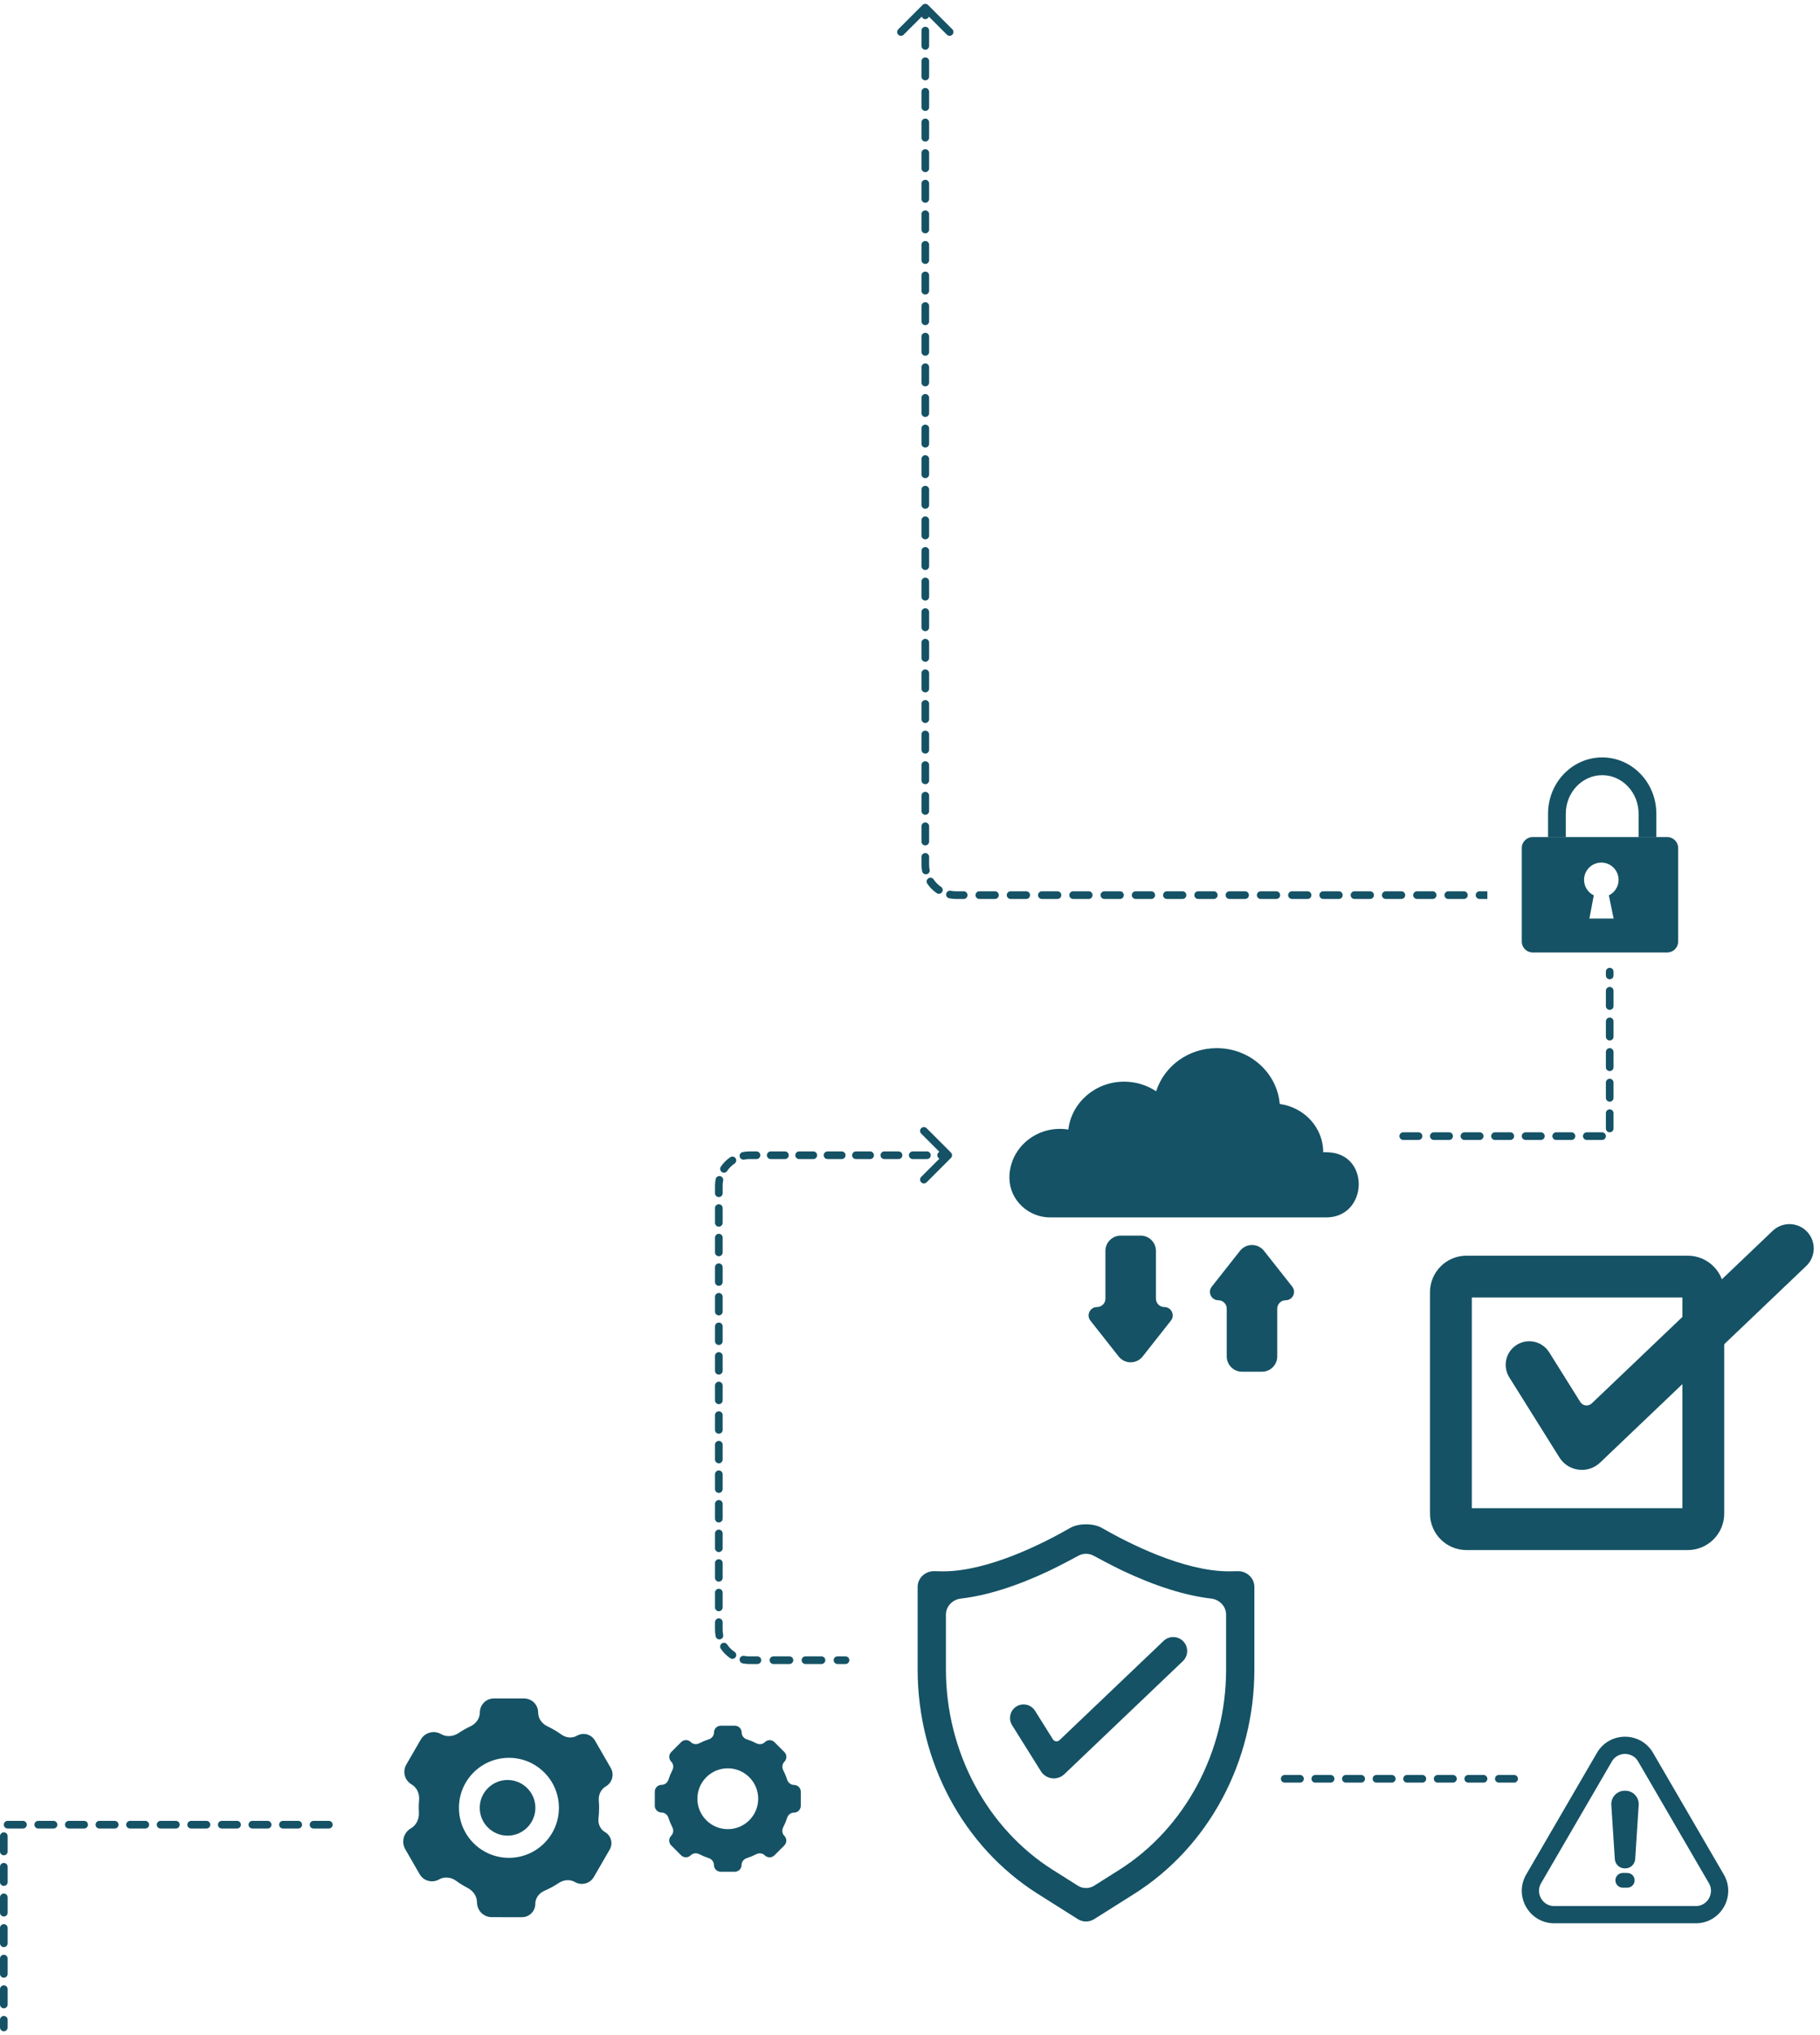 <svg width="238" height="266" viewBox="0 0 238 266" fill="none" xmlns="http://www.w3.org/2000/svg">
<path d="M132 153.921C132 150.403 134.964 147.551 138.621 147.551C138.991 147.551 139.352 147.581 139.706 147.637C140.123 144.116 143.229 141.38 147.002 141.38C148.558 141.38 150 141.847 151.188 142.641C152.221 139.376 155.375 137 159.107 137C163.444 137 167 140.211 167.352 144.297C170.565 144.735 173.036 147.39 173.036 150.602C173.036 150.604 173.036 150.606 173.036 150.608C173.105 150.605 173.173 150.602 173.243 150.602C173.425 150.602 173.602 150.607 173.775 150.617C179.214 150.919 178.863 159.126 173.415 159.126H137.335C134.464 159.126 132.03 156.857 132 153.986C132 153.964 132 153.942 132 153.921Z" fill="#155265"/>
<path d="M152.256 170.84C151.65 170.84 151.159 170.349 151.159 169.743V163.502C151.159 162.397 150.264 161.502 149.159 161.502H146.555C145.451 161.502 144.555 162.397 144.555 163.502V169.742C144.555 170.348 144.063 170.84 143.457 170.84C142.539 170.84 142.026 171.899 142.594 172.619L146.284 177.3C147.085 178.316 148.625 178.316 149.425 177.3L153.118 172.617C153.686 171.897 153.173 170.84 152.256 170.84Z" fill="#155265"/>
<path d="M159.323 169.954C159.929 169.954 160.42 170.445 160.42 171.051V177.293C160.42 178.397 161.315 179.293 162.42 179.293H165.024C166.128 179.293 167.024 178.397 167.024 177.293V171.052C167.024 170.445 167.515 169.954 168.122 169.954C169.04 169.954 169.553 168.895 168.985 168.175L165.295 163.494C164.494 162.478 162.954 162.478 162.153 163.494L158.461 168.177C157.894 168.897 158.406 169.954 159.323 169.954Z" fill="#155265"/>
<path d="M220.707 164.128H191.769C189.135 164.128 187 166.263 187 168.897V197.835C187 200.469 189.135 202.604 191.769 202.604H220.707C223.341 202.604 225.476 200.469 225.476 197.835V168.897C225.476 166.263 223.341 164.128 220.707 164.128ZM220.009 197.137H192.467V169.595H220.01L220.009 197.137Z" fill="#155265"/>
<path d="M231.812 160.878L208.151 183.436C207.704 183.862 206.979 183.771 206.651 183.248L202.589 176.758C201.61 175.194 199.485 174.836 198.047 175.993C196.832 176.971 196.54 178.704 197.367 180.027L202.734 188.601L203.921 190.497C205.085 192.357 207.663 192.681 209.251 191.167L210.726 189.76L236.196 165.477C237.356 164.371 237.511 162.573 236.556 161.285C235.419 159.751 233.194 159.56 231.812 160.878Z" fill="#155265"/>
<path d="M152.159 214.479L138.551 227.453C138.294 227.698 137.877 227.645 137.688 227.345L135.352 223.612C134.789 222.713 133.567 222.507 132.74 223.172C132.041 223.735 131.873 224.731 132.349 225.492L135.435 230.423L136.118 231.514C136.788 232.583 138.27 232.77 139.184 231.899L140.032 231.09L154.681 217.124C155.348 216.488 155.437 215.454 154.888 214.713C154.234 213.831 152.954 213.721 152.159 214.479Z" fill="#155265"/>
<path d="M139.955 199.707C141.044 199.08 142.991 199.08 144.081 199.707C147.558 201.708 154.784 205.384 160.688 205.384C161.074 205.384 161.457 205.377 161.838 205.365C163.017 205.325 164.034 206.244 164.034 207.424V218.22C164.034 230.252 158.065 241.394 148.327 247.538L143.085 250.845C142.433 251.257 141.602 251.257 140.95 250.845L135.708 247.538C125.97 241.394 120 230.252 120 218.22V207.425C120 206.244 121.018 205.326 122.197 205.365C122.578 205.377 122.961 205.384 123.347 205.384C129.25 205.384 136.477 201.708 139.955 199.707ZM143.021 203.348C142.396 203.005 141.637 203.005 141.012 203.348C139.143 204.374 137.315 205.261 137.268 205.284C132.948 207.326 129.054 208.552 125.654 208.944C124.572 209.069 123.698 209.951 123.698 211.041V218.22C123.698 228.934 129.056 238.969 137.681 244.41L140.95 246.473C141.602 246.884 142.433 246.884 143.085 246.473L146.354 244.41C154.978 238.969 160.336 228.934 160.336 218.22V211.041C160.336 209.951 159.462 209.069 158.38 208.944C154.981 208.552 151.087 207.326 146.767 205.284C146.725 205.265 144.894 204.376 143.021 203.348Z" fill="#155265"/>
<path d="M78.345 236.303C78.345 235.985 78.331 235.67 78.305 235.359C78.242 234.612 78.57 233.87 79.22 233.496C80.065 233.008 80.355 231.928 79.868 231.083L77.802 227.501C77.328 226.677 76.275 226.394 75.451 226.869C74.809 227.239 74.009 227.146 73.407 226.714C72.835 226.304 72.226 225.944 71.585 225.641C70.876 225.306 70.371 224.621 70.372 223.837C70.373 222.825 69.552 222.004 68.54 222.003L64.582 222.001C63.57 222 62.749 222.821 62.749 223.833C62.748 224.616 62.243 225.3 61.534 225.634C60.991 225.89 60.471 226.185 59.977 226.517C59.291 226.979 58.399 227.076 57.683 226.662C56.752 226.123 55.56 226.442 55.022 227.373L53.129 230.648C52.606 231.553 52.915 232.71 53.82 233.234C54.525 233.641 54.875 234.454 54.805 235.265C54.776 235.602 54.761 235.943 54.76 236.288C54.76 236.493 54.766 236.696 54.778 236.897C54.827 237.733 54.459 238.559 53.733 238.977C52.775 239.529 52.446 240.753 52.998 241.711L54.879 244.974C55.391 245.862 56.525 246.166 57.413 245.655C58.114 245.25 58.988 245.36 59.643 245.835C60.122 246.183 60.627 246.494 61.156 246.768C61.871 247.137 62.377 247.845 62.376 248.65C62.375 249.719 63.242 250.587 64.311 250.588L68.263 250.59C69.221 250.59 69.998 249.814 69.999 248.856C69.999 248.093 70.504 247.433 71.204 247.131C71.86 246.85 72.485 246.51 73.073 246.119C73.706 245.698 74.523 245.616 75.181 245.996C76.048 246.498 77.157 246.201 77.658 245.334L79.73 241.751C80.192 240.952 79.918 239.93 79.119 239.468C78.487 239.103 78.178 238.371 78.264 237.647C78.317 237.206 78.344 236.758 78.345 236.303ZM66.548 242.832C62.938 242.83 60.014 239.902 60.016 236.291C60.018 232.681 62.946 229.757 66.556 229.759C70.166 229.761 73.091 232.689 73.089 236.299C73.086 239.91 70.158 242.834 66.548 242.832Z" fill="#155265"/>
<path d="M70.012 236.298C70.013 234.289 68.385 232.659 66.376 232.658C64.367 232.657 62.737 234.284 62.736 236.293C62.735 238.302 64.363 239.932 66.372 239.933C68.381 239.934 70.011 238.307 70.012 236.298Z" fill="#155265"/>
<path d="M103.829 236.92C104.319 236.921 104.717 236.524 104.717 236.033L104.719 234.193C104.719 233.703 104.322 233.306 103.832 233.305C103.418 233.305 103.064 233.016 102.937 232.622C102.8 232.193 102.628 231.781 102.425 231.386C102.235 231.017 102.281 230.562 102.575 230.269C102.922 229.922 102.923 229.359 102.576 229.012L101.277 227.712C100.93 227.364 100.368 227.364 100.02 227.711C99.727 228.004 99.271 228.05 98.903 227.86C98.509 227.656 98.096 227.484 97.668 227.346C97.273 227.219 96.985 226.864 96.985 226.45C96.986 225.96 96.589 225.563 96.099 225.562L94.258 225.561C93.768 225.561 93.37 225.958 93.37 226.448C93.37 226.862 93.081 227.216 92.686 227.343C92.258 227.48 91.845 227.652 91.451 227.855C91.082 228.045 90.627 227.998 90.334 227.704C89.987 227.357 89.424 227.357 89.077 227.703L87.777 229.003C87.43 229.349 87.429 229.912 87.776 230.259C88.069 230.553 88.115 231.008 87.925 231.377C87.721 231.77 87.549 232.183 87.411 232.611C87.284 233.005 86.93 233.294 86.515 233.293C86.025 233.293 85.628 233.69 85.628 234.18L85.626 236.021C85.626 236.511 86.023 236.908 86.513 236.909C86.927 236.909 87.281 237.198 87.408 237.592C87.545 238.021 87.717 238.434 87.92 238.828C88.11 239.197 88.063 239.652 87.77 239.945C87.422 240.292 87.422 240.854 87.769 241.201L89.068 242.502C89.415 242.849 89.977 242.849 90.324 242.503C90.618 242.21 91.073 242.164 91.442 242.354C91.836 242.558 92.248 242.73 92.676 242.868C93.071 242.995 93.359 243.349 93.359 243.763C93.358 244.253 93.755 244.651 94.245 244.651L96.086 244.652C96.576 244.652 96.974 244.256 96.974 243.766C96.974 243.351 97.263 242.997 97.658 242.871C98.086 242.734 98.499 242.562 98.893 242.359C99.262 242.168 99.717 242.215 100.011 242.509C100.357 242.856 100.919 242.856 101.266 242.51L102.567 241.21C102.914 240.864 102.915 240.301 102.568 239.954C102.274 239.66 102.228 239.205 102.419 238.836C102.622 238.442 102.795 238.03 102.932 237.602C103.059 237.207 103.414 236.919 103.829 236.92ZM95.171 239.084C92.975 239.083 91.196 237.301 91.197 235.106C91.198 232.91 92.98 231.131 95.175 231.132C97.371 231.133 99.15 232.914 99.149 235.11C99.148 237.306 97.367 239.085 95.171 239.084Z" fill="#155265"/>
<path d="M208.832 229.11C210.468 226.297 214.532 226.297 216.169 229.11L225.418 245.01C227.064 247.839 225.023 251.388 221.75 251.388H203.251C199.978 251.388 197.936 247.839 199.582 245.01L208.832 229.11ZM212.5 229.253C212.156 229.253 211.299 229.35 210.779 230.242L201.529 246.143C201.007 247.041 201.352 247.836 201.524 248.136C201.697 248.436 202.211 249.135 203.25 249.135H221.749C222.788 249.135 223.303 248.436 223.476 248.136C223.648 247.835 223.992 247.041 223.47 246.143L214.221 230.242C213.701 229.349 212.844 229.253 212.5 229.253Z" fill="#155265"/>
<path d="M212.539 234.059H212.463C211.449 234.059 210.645 234.916 210.711 235.929L211.169 242.998C211.213 243.68 211.779 244.211 212.463 244.211H212.539C213.222 244.211 213.788 243.68 213.833 242.998L214.291 235.929C214.356 234.916 213.553 234.059 212.539 234.059Z" fill="#155265"/>
<path d="M212.542 244.805H212.466H212.209C211.674 244.805 211.241 245.241 211.245 245.776C211.248 246.306 211.679 246.734 212.209 246.734H212.466H212.542H212.797C213.328 246.734 213.758 246.305 213.76 245.774C213.762 245.247 213.338 244.816 212.811 244.809L212.542 244.805Z" fill="#155265"/>
<path d="M209.518 99C205.608 99 202.438 102.293 202.438 106.355V109.435H204.758V106.355C204.758 103.579 206.894 101.321 209.518 101.321C212.143 101.321 214.278 103.579 214.278 106.355V109.435H216.599V106.355C216.599 102.293 213.429 99 209.518 99Z" fill="#155265"/>
<path d="M218.021 109.41C218.812 109.41 219.453 110.052 219.453 110.843V123.064C219.453 123.855 218.812 124.496 218.021 124.496H200.433C199.641 124.496 199 123.855 199 123.063V110.843C199 110.052 199.642 109.41 200.433 109.41H218.021ZM209.403 112.747C208.156 112.747 207.145 113.758 207.145 115.005C207.145 115.897 207.666 116.662 208.418 117.029L207.844 120.067H211.013L210.388 117.029C211.139 116.662 211.661 115.897 211.661 115.005C211.661 113.758 210.65 112.747 209.403 112.747Z" fill="#155265"/>
<path d="M121.354 0.646C121.158 0.451 120.842 0.451 120.646 0.646L117.464 3.828C117.269 4.024 117.269 4.34 117.464 4.536C117.66 4.731 117.976 4.731 118.172 4.536L121 1.707L123.828 4.536C124.024 4.731 124.34 4.731 124.536 4.536C124.731 4.34 124.731 4.024 124.536 3.828L121.354 0.646ZM120.5 2C120.5 2.276 120.724 2.5 121 2.5C121.276 2.5 121.5 2.276 121.5 2H120.5ZM121.5 4C121.5 3.724 121.276 3.5 121 3.5C120.724 3.5 120.5 3.724 120.5 4H121.5ZM120.5 6C120.5 6.276 120.724 6.5 121 6.5C121.276 6.5 121.5 6.276 121.5 6H120.5ZM121.5 8C121.5 7.724 121.276 7.5 121 7.5C120.724 7.5 120.5 7.724 120.5 8H121.5ZM120.5 10C120.5 10.276 120.724 10.5 121 10.5C121.276 10.5 121.5 10.276 121.5 10H120.5ZM121.5 12C121.5 11.724 121.276 11.5 121 11.5C120.724 11.5 120.5 11.724 120.5 12H121.5ZM120.5 14C120.5 14.276 120.724 14.5 121 14.5C121.276 14.5 121.5 14.276 121.5 14H120.5ZM121.5 16C121.5 15.724 121.276 15.5 121 15.5C120.724 15.5 120.5 15.724 120.5 16H121.5ZM120.5 18C120.5 18.276 120.724 18.5 121 18.5C121.276 18.5 121.5 18.276 121.5 18H120.5ZM121.5 20C121.5 19.724 121.276 19.5 121 19.5C120.724 19.5 120.5 19.724 120.5 20H121.5ZM120.5 22C120.5 22.276 120.724 22.5 121 22.5C121.276 22.5 121.5 22.276 121.5 22H120.5ZM121.5 24C121.5 23.724 121.276 23.5 121 23.5C120.724 23.5 120.5 23.724 120.5 24H121.5ZM120.5 26C120.5 26.276 120.724 26.5 121 26.5C121.276 26.5 121.5 26.276 121.5 26H120.5ZM121.5 28C121.5 27.724 121.276 27.5 121 27.5C120.724 27.5 120.5 27.724 120.5 28H121.5ZM120.5 30C120.5 30.276 120.724 30.5 121 30.5C121.276 30.5 121.5 30.276 121.5 30H120.5ZM121.5 32C121.5 31.724 121.276 31.5 121 31.5C120.724 31.5 120.5 31.724 120.5 32H121.5ZM120.5 34C120.5 34.276 120.724 34.5 121 34.5C121.276 34.5 121.5 34.276 121.5 34H120.5ZM121.5 36C121.5 35.724 121.276 35.5 121 35.5C120.724 35.5 120.5 35.724 120.5 36H121.5ZM120.5 38C120.5 38.276 120.724 38.5 121 38.5C121.276 38.5 121.5 38.276 121.5 38H120.5ZM121.5 40C121.5 39.724 121.276 39.5 121 39.5C120.724 39.5 120.5 39.724 120.5 40H121.5ZM120.5 42C120.5 42.276 120.724 42.5 121 42.5C121.276 42.5 121.5 42.276 121.5 42H120.5ZM121.5 44C121.5 43.724 121.276 43.5 121 43.5C120.724 43.5 120.5 43.724 120.5 44H121.5ZM120.5 46C120.5 46.276 120.724 46.5 121 46.5C121.276 46.5 121.5 46.276 121.5 46H120.5ZM121.5 48C121.5 47.724 121.276 47.5 121 47.5C120.724 47.5 120.5 47.724 120.5 48H121.5ZM120.5 50C120.5 50.276 120.724 50.5 121 50.5C121.276 50.5 121.5 50.276 121.5 50H120.5ZM121.5 52C121.5 51.724 121.276 51.5 121 51.5C120.724 51.5 120.5 51.724 120.5 52H121.5ZM120.5 54C120.5 54.276 120.724 54.5 121 54.5C121.276 54.5 121.5 54.276 121.5 54H120.5ZM121.5 56C121.5 55.724 121.276 55.5 121 55.5C120.724 55.5 120.5 55.724 120.5 56H121.5ZM120.5 58C120.5 58.276 120.724 58.5 121 58.5C121.276 58.5 121.5 58.276 121.5 58H120.5ZM121.5 60C121.5 59.724 121.276 59.5 121 59.5C120.724 59.5 120.5 59.724 120.5 60H121.5ZM120.5 62C120.5 62.276 120.724 62.5 121 62.5C121.276 62.5 121.5 62.276 121.5 62H120.5ZM121.5 64C121.5 63.724 121.276 63.5 121 63.5C120.724 63.5 120.5 63.724 120.5 64H121.5ZM120.5 66C120.5 66.276 120.724 66.5 121 66.5C121.276 66.5 121.5 66.276 121.5 66H120.5ZM121.5 68C121.5 67.724 121.276 67.5 121 67.5C120.724 67.5 120.5 67.724 120.5 68H121.5ZM120.5 70C120.5 70.276 120.724 70.5 121 70.5C121.276 70.5 121.5 70.276 121.5 70H120.5ZM121.5 72C121.5 71.724 121.276 71.5 121 71.5C120.724 71.5 120.5 71.724 120.5 72H121.5ZM120.5 74C120.5 74.276 120.724 74.5 121 74.5C121.276 74.5 121.5 74.276 121.5 74H120.5ZM121.5 76C121.5 75.724 121.276 75.5 121 75.5C120.724 75.5 120.5 75.724 120.5 76H121.5ZM120.5 78C120.5 78.276 120.724 78.5 121 78.5C121.276 78.5 121.5 78.276 121.5 78H120.5ZM121.5 80C121.5 79.724 121.276 79.5 121 79.5C120.724 79.5 120.5 79.724 120.5 80H121.5ZM120.5 82C120.5 82.276 120.724 82.5 121 82.5C121.276 82.5 121.5 82.276 121.5 82H120.5ZM121.5 84C121.5 83.724 121.276 83.5 121 83.5C120.724 83.5 120.5 83.724 120.5 84H121.5ZM120.5 86C120.5 86.276 120.724 86.5 121 86.5C121.276 86.5 121.5 86.276 121.5 86H120.5ZM121.5 88C121.5 87.724 121.276 87.5 121 87.5C120.724 87.5 120.5 87.724 120.5 88H121.5ZM120.5 90C120.5 90.276 120.724 90.5 121 90.5C121.276 90.5 121.5 90.276 121.5 90H120.5ZM121.5 92C121.5 91.724 121.276 91.5 121 91.5C120.724 91.5 120.5 91.724 120.5 92H121.5ZM120.5 94C120.5 94.276 120.724 94.5 121 94.5C121.276 94.5 121.5 94.276 121.5 94H120.5ZM121.5 96C121.5 95.724 121.276 95.5 121 95.5C120.724 95.5 120.5 95.724 120.5 96H121.5ZM120.5 98C120.5 98.276 120.724 98.5 121 98.5C121.276 98.5 121.5 98.276 121.5 98H120.5ZM121.5 100C121.5 99.724 121.276 99.5 121 99.5C120.724 99.5 120.5 99.724 120.5 100H121.5ZM120.5 102C120.5 102.276 120.724 102.5 121 102.5C121.276 102.5 121.5 102.276 121.5 102H120.5ZM121.5 104C121.5 103.724 121.276 103.5 121 103.5C120.724 103.5 120.5 103.724 120.5 104H121.5ZM120.5 106C120.5 106.276 120.724 106.5 121 106.5C121.276 106.5 121.5 106.276 121.5 106H120.5ZM121.5 108C121.5 107.724 121.276 107.5 121 107.5C120.724 107.5 120.5 107.724 120.5 108H121.5ZM120.5 110C120.5 110.276 120.724 110.5 121 110.5C121.276 110.5 121.5 110.276 121.5 110H120.5ZM121.5 112C121.5 111.724 121.276 111.5 121 111.5C120.724 111.5 120.5 111.724 120.5 112H121.5ZM120.586 113.878C120.639 114.149 120.902 114.325 121.173 114.271C121.444 114.218 121.62 113.955 121.567 113.684L120.586 113.878ZM122.089 114.944C121.936 114.715 121.625 114.653 121.396 114.807C121.166 114.961 121.105 115.271 121.258 115.501L122.089 114.944ZM122.499 116.742C122.729 116.895 123.039 116.834 123.193 116.604C123.347 116.375 123.285 116.064 123.056 115.911L122.499 116.742ZM124.316 116.433C124.045 116.38 123.782 116.556 123.729 116.827C123.675 117.098 123.851 117.361 124.122 117.414L124.316 116.433ZM126.022 117.5C126.298 117.5 126.522 117.276 126.522 117C126.522 116.724 126.298 116.5 126.022 116.5V117.5ZM128.066 116.5C127.79 116.5 127.566 116.724 127.566 117C127.566 117.276 127.79 117.5 128.066 117.5V116.5ZM130.11 117.5C130.386 117.5 130.61 117.276 130.61 117C130.61 116.724 130.386 116.5 130.11 116.5V117.5ZM132.154 116.5C131.878 116.5 131.654 116.724 131.654 117C131.654 117.276 131.878 117.5 132.154 117.5V116.5ZM134.199 117.5C134.475 117.5 134.699 117.276 134.699 117C134.699 116.724 134.475 116.5 134.199 116.5V117.5ZM136.243 116.5C135.967 116.5 135.743 116.724 135.743 117C135.743 117.276 135.967 117.5 136.243 117.5V116.5ZM138.287 117.5C138.563 117.5 138.787 117.276 138.787 117C138.787 116.724 138.563 116.5 138.287 116.5V117.5ZM140.331 116.5C140.055 116.5 139.831 116.724 139.831 117C139.831 117.276 140.055 117.5 140.331 117.5V116.5ZM142.375 117.5C142.651 117.5 142.875 117.276 142.875 117C142.875 116.724 142.651 116.5 142.375 116.5V117.5ZM144.419 116.5C144.143 116.5 143.919 116.724 143.919 117C143.919 117.276 144.143 117.5 144.419 117.5V116.5ZM146.463 117.5C146.739 117.5 146.963 117.276 146.963 117C146.963 116.724 146.739 116.5 146.463 116.5V117.5ZM148.507 116.5C148.231 116.5 148.007 116.724 148.007 117C148.007 117.276 148.231 117.5 148.507 117.5V116.5ZM150.551 117.5C150.828 117.5 151.051 117.276 151.051 117C151.051 116.724 150.828 116.5 150.551 116.5V117.5ZM152.596 116.5C152.319 116.5 152.096 116.724 152.096 117C152.096 117.276 152.319 117.5 152.596 117.5V116.5ZM154.64 117.5C154.916 117.5 155.14 117.276 155.14 117C155.14 116.724 154.916 116.5 154.64 116.5V117.5ZM156.684 116.5C156.408 116.5 156.184 116.724 156.184 117C156.184 117.276 156.408 117.5 156.684 117.5V116.5ZM158.728 117.5C159.004 117.5 159.228 117.276 159.228 117C159.228 116.724 159.004 116.5 158.728 116.5V117.5ZM160.772 116.5C160.496 116.5 160.272 116.724 160.272 117C160.272 117.276 160.496 117.5 160.772 117.5V116.5ZM162.816 117.5C163.092 117.5 163.316 117.276 163.316 117C163.316 116.724 163.092 116.5 162.816 116.5V117.5ZM164.86 116.5C164.584 116.5 164.36 116.724 164.36 117C164.36 117.276 164.584 117.5 164.86 117.5V116.5ZM166.904 117.5C167.181 117.5 167.404 117.276 167.404 117C167.404 116.724 167.181 116.5 166.904 116.5V117.5ZM168.949 116.5C168.672 116.5 168.449 116.724 168.449 117C168.449 117.276 168.672 117.5 168.949 117.5V116.5ZM170.993 117.5C171.269 117.5 171.493 117.276 171.493 117C171.493 116.724 171.269 116.5 170.993 116.5V117.5ZM173.037 116.5C172.761 116.5 172.537 116.724 172.537 117C172.537 117.276 172.761 117.5 173.037 117.5V116.5ZM175.081 117.5C175.357 117.5 175.581 117.276 175.581 117C175.581 116.724 175.357 116.5 175.081 116.5V117.5ZM177.125 116.5C176.849 116.5 176.625 116.724 176.625 117C176.625 117.276 176.849 117.5 177.125 117.5V116.5ZM179.169 117.5C179.445 117.5 179.669 117.276 179.669 117C179.669 116.724 179.445 116.5 179.169 116.5V117.5ZM181.213 116.5C180.937 116.5 180.713 116.724 180.713 117C180.713 117.276 180.937 117.5 181.213 117.5V116.5ZM183.257 117.5C183.533 117.5 183.757 117.276 183.757 117C183.757 116.724 183.533 116.5 183.257 116.5V117.5ZM185.301 116.5C185.025 116.5 184.801 116.724 184.801 117C184.801 117.276 185.025 117.5 185.301 117.5V116.5ZM187.346 117.5C187.622 117.5 187.846 117.276 187.846 117C187.846 116.724 187.622 116.5 187.346 116.5V117.5ZM189.39 116.5C189.114 116.5 188.89 116.724 188.89 117C188.89 117.276 189.114 117.5 189.39 117.5V116.5ZM191.434 117.5C191.71 117.5 191.934 117.276 191.934 117C191.934 116.724 191.71 116.5 191.434 116.5V117.5ZM193.478 116.5C193.202 116.5 192.978 116.724 192.978 117C192.978 117.276 193.202 117.5 193.478 117.5V116.5ZM121 1H120.5V2H121H121.5V1H121ZM121 4H120.5V6H121H121.5V4H121ZM121 8H120.5V10H121H121.5V8H121ZM121 12H120.5V14H121H121.5V12H121ZM121 16H120.5V18H121H121.5V16H121ZM121 20H120.5V22H121H121.5V20H121ZM121 24H120.5V26H121H121.5V24H121ZM121 28H120.5V30H121H121.5V28H121ZM121 32H120.5V34H121H121.5V32H121ZM121 36H120.5V38H121H121.5V36H121ZM121 40H120.5V42H121H121.5V40H121ZM121 44H120.5V46H121H121.5V44H121ZM121 48H120.5V50H121H121.5V48H121ZM121 52H120.5V54H121H121.5V52H121ZM121 56H120.5V58H121H121.5V56H121ZM121 60H120.5V62H121H121.5V60H121ZM121 64H120.5V66H121H121.5V64H121ZM121 68H120.5V70H121H121.5V68H121ZM121 72H120.5V74H121H121.5V72H121ZM121 76H120.5V78H121H121.5V76H121ZM121 80H120.5V82H121H121.5V80H121ZM121 84H120.5V86H121H121.5V84H121ZM121 88H120.5V90H121H121.5V88H121ZM121 92H120.5V94H121H121.5V92H121ZM121 96H120.5V98H121H121.5V96H121ZM121 100H120.5V102H121H121.5V100H121ZM121 104H120.5V106H121H121.5V104H121ZM121 108H120.5V110H121H121.5V108H121ZM121 112H120.5V113H121H121.5V112H121ZM121 113H120.5C120.5 113.3 120.529 113.593 120.586 113.878L121.076 113.781L121.567 113.684C121.523 113.463 121.5 113.234 121.5 113H121ZM121.674 115.222L121.258 115.501C121.587 115.991 122.009 116.413 122.499 116.742L122.778 116.326L123.056 115.911C122.674 115.655 122.345 115.326 122.089 114.944L121.674 115.222ZM124.219 116.924L124.122 117.414C124.407 117.471 124.7 117.5 125 117.5V117V116.5C124.766 116.5 124.537 116.477 124.316 116.433L124.219 116.924ZM125 117V117.5H126.022V117V116.5H125V117ZM128.066 117V117.5H130.11V117V116.5H128.066V117ZM132.154 117V117.5H134.199V117V116.5H132.154V117ZM136.243 117V117.5H138.287V117V116.5H136.243V117ZM140.331 117V117.5H142.375V117V116.5H140.331V117ZM144.419 117V117.5H146.463V117V116.5H144.419V117ZM148.507 117V117.5H150.551V117V116.5H148.507V117ZM152.596 117V117.5H154.64V117V116.5H152.596V117ZM156.684 117V117.5H158.728V117V116.5H156.684V117ZM160.772 117V117.5H162.816V117V116.5H160.772V117ZM164.86 117V117.5H166.904V117V116.5H164.86V117ZM168.949 117V117.5H170.993V117V116.5H168.949V117ZM173.037 117V117.5H175.081V117V116.5H173.037V117ZM177.125 117V117.5H179.169V117V116.5H177.125V117ZM181.213 117V117.5H183.257V117V116.5H181.213V117ZM185.301 117V117.5H187.346V117V116.5H185.301V117ZM189.39 117V117.5H191.434V117V116.5H189.39V117ZM193.478 117V117.5H194.5V117V116.5H193.478V117Z" fill="#155265"/>
<path d="M110.566 217.5C110.842 217.5 111.066 217.276 111.066 217C111.066 216.724 110.842 216.5 110.566 216.5V217.5ZM124.354 151.354C124.549 151.158 124.549 150.842 124.354 150.646L121.172 147.464C120.976 147.269 120.66 147.269 120.464 147.464C120.269 147.66 120.269 147.976 120.464 148.172L123.293 151L120.464 153.828C120.269 154.024 120.269 154.34 120.464 154.536C120.66 154.731 120.976 154.731 121.172 154.536L124.354 151.354ZM109.519 216.5C109.243 216.5 109.019 216.724 109.019 217C109.019 217.276 109.243 217.5 109.519 217.5V216.5ZM107.425 217.5C107.701 217.5 107.925 217.276 107.925 217C107.925 216.724 107.701 216.5 107.425 216.5V217.5ZM105.33 216.5C105.054 216.5 104.83 216.724 104.83 217C104.83 217.276 105.054 217.5 105.33 217.5V216.5ZM103.236 217.5C103.512 217.5 103.736 217.276 103.736 217C103.736 216.724 103.512 216.5 103.236 216.5V217.5ZM101.142 216.5C100.865 216.5 100.642 216.724 100.642 217C100.642 217.276 100.865 217.5 101.142 217.5V216.5ZM99.047 217.5C99.323 217.5 99.547 217.276 99.547 217C99.547 216.724 99.323 216.5 99.047 216.5V217.5ZM97.316 216.433C97.046 216.38 96.782 216.556 96.729 216.827C96.675 217.098 96.851 217.361 97.122 217.414L97.316 216.433ZM95.499 216.742C95.729 216.895 96.039 216.834 96.193 216.604C96.347 216.375 96.285 216.064 96.056 215.911L95.499 216.742ZM95.089 214.944C94.936 214.715 94.625 214.653 94.396 214.807C94.166 214.961 94.105 215.271 94.258 215.501L95.089 214.944ZM93.586 213.878C93.639 214.149 93.902 214.325 94.173 214.271C94.444 214.218 94.62 213.955 94.567 213.684L93.586 213.878ZM94.5 212.033C94.5 211.757 94.276 211.533 94 211.533C93.724 211.533 93.5 211.757 93.5 212.033H94.5ZM93.5 210.1C93.5 210.376 93.724 210.6 94 210.6C94.276 210.6 94.5 210.376 94.5 210.1H93.5ZM94.5 208.167C94.5 207.891 94.276 207.667 94 207.667C93.724 207.667 93.5 207.891 93.5 208.167H94.5ZM93.5 206.233C93.5 206.509 93.724 206.733 94 206.733C94.276 206.733 94.5 206.509 94.5 206.233H93.5ZM94.5 204.3C94.5 204.024 94.276 203.8 94 203.8C93.724 203.8 93.5 204.024 93.5 204.3H94.5ZM93.5 202.367C93.5 202.643 93.724 202.867 94 202.867C94.276 202.867 94.5 202.643 94.5 202.367H93.5ZM94.5 200.433C94.5 200.157 94.276 199.933 94 199.933C93.724 199.933 93.5 200.157 93.5 200.433H94.5ZM93.5 198.5C93.5 198.776 93.724 199 94 199C94.276 199 94.5 198.776 94.5 198.5H93.5ZM94.5 196.567C94.5 196.291 94.276 196.067 94 196.067C93.724 196.067 93.5 196.291 93.5 196.567H94.5ZM93.5 194.633C93.5 194.909 93.724 195.133 94 195.133C94.276 195.133 94.5 194.909 94.5 194.633H93.5ZM94.5 192.7C94.5 192.424 94.276 192.2 94 192.2C93.724 192.2 93.5 192.424 93.5 192.7H94.5ZM93.5 190.767C93.5 191.043 93.724 191.267 94 191.267C94.276 191.267 94.5 191.043 94.5 190.767H93.5ZM94.5 188.833C94.5 188.557 94.276 188.333 94 188.333C93.724 188.333 93.5 188.557 93.5 188.833H94.5ZM93.5 186.9C93.5 187.176 93.724 187.4 94 187.4C94.276 187.4 94.5 187.176 94.5 186.9H93.5ZM94.5 184.967C94.5 184.691 94.276 184.467 94 184.467C93.724 184.467 93.5 184.691 93.5 184.967H94.5ZM93.5 183.033C93.5 183.309 93.724 183.533 94 183.533C94.276 183.533 94.5 183.309 94.5 183.033H93.5ZM94.5 181.1C94.5 180.824 94.276 180.6 94 180.6C93.724 180.6 93.5 180.824 93.5 181.1H94.5ZM93.5 179.167C93.5 179.443 93.724 179.667 94 179.667C94.276 179.667 94.5 179.443 94.5 179.167H93.5ZM94.5 177.233C94.5 176.957 94.276 176.733 94 176.733C93.724 176.733 93.5 176.957 93.5 177.233H94.5ZM93.5 175.3C93.5 175.576 93.724 175.8 94 175.8C94.276 175.8 94.5 175.576 94.5 175.3H93.5ZM94.5 173.367C94.5 173.091 94.276 172.867 94 172.867C93.724 172.867 93.5 173.091 93.5 173.367H94.5ZM93.5 171.433C93.5 171.709 93.724 171.933 94 171.933C94.276 171.933 94.5 171.709 94.5 171.433H93.5ZM94.5 169.5C94.5 169.224 94.276 169 94 169C93.724 169 93.5 169.224 93.5 169.5H94.5ZM93.5 167.567C93.5 167.843 93.724 168.067 94 168.067C94.276 168.067 94.5 167.843 94.5 167.567H93.5ZM94.5 165.633C94.5 165.357 94.276 165.133 94 165.133C93.724 165.133 93.5 165.357 93.5 165.633H94.5ZM93.5 163.7C93.5 163.976 93.724 164.2 94 164.2C94.276 164.2 94.5 163.976 94.5 163.7H93.5ZM94.5 161.767C94.5 161.491 94.276 161.267 94 161.267C93.724 161.267 93.5 161.491 93.5 161.767H94.5ZM93.5 159.833C93.5 160.109 93.724 160.333 94 160.333C94.276 160.333 94.5 160.109 94.5 159.833H93.5ZM94.5 157.9C94.5 157.624 94.276 157.4 94 157.4C93.724 157.4 93.5 157.624 93.5 157.9H94.5ZM93.5 155.967C93.5 156.243 93.724 156.467 94 156.467C94.276 156.467 94.5 156.243 94.5 155.967H93.5ZM94.567 154.316C94.62 154.045 94.444 153.782 94.173 153.729C93.902 153.675 93.639 153.851 93.586 154.122L94.567 154.316ZM94.258 152.499C94.105 152.729 94.166 153.039 94.396 153.193C94.625 153.347 94.936 153.285 95.089 153.056L94.258 152.499ZM96.056 152.089C96.285 151.936 96.347 151.625 96.193 151.396C96.039 151.166 95.729 151.105 95.499 151.258L96.056 152.089ZM97.122 150.586C96.851 150.639 96.675 150.902 96.729 151.173C96.782 151.444 97.046 151.62 97.316 151.567L97.122 150.586ZM98.929 151.5C99.205 151.5 99.429 151.276 99.429 151C99.429 150.724 99.205 150.5 98.929 150.5V151.5ZM100.786 150.5C100.51 150.5 100.286 150.724 100.286 151C100.286 151.276 100.51 151.5 100.786 151.5V150.5ZM102.643 151.5C102.919 151.5 103.143 151.276 103.143 151C103.143 150.724 102.919 150.5 102.643 150.5V151.5ZM104.5 150.5C104.224 150.5 104 150.724 104 151C104 151.276 104.224 151.5 104.5 151.5V150.5ZM106.357 151.5C106.633 151.5 106.857 151.276 106.857 151C106.857 150.724 106.633 150.5 106.357 150.5V151.5ZM108.214 150.5C107.938 150.5 107.714 150.724 107.714 151C107.714 151.276 107.938 151.5 108.214 151.5V150.5ZM110.071 151.5C110.348 151.5 110.571 151.276 110.571 151C110.571 150.724 110.348 150.5 110.071 150.5V151.5ZM111.929 150.5C111.652 150.5 111.429 150.724 111.429 151C111.429 151.276 111.652 151.5 111.929 151.5V150.5ZM113.786 151.5C114.062 151.5 114.286 151.276 114.286 151C114.286 150.724 114.062 150.5 113.786 150.5V151.5ZM115.643 150.5C115.367 150.5 115.143 150.724 115.143 151C115.143 151.276 115.367 151.5 115.643 151.5V150.5ZM117.5 151.5C117.776 151.5 118 151.276 118 151C118 150.724 117.776 150.5 117.5 150.5V151.5ZM119.357 150.5C119.081 150.5 118.857 150.724 118.857 151C118.857 151.276 119.081 151.5 119.357 151.5V150.5ZM121.214 151.5C121.49 151.5 121.714 151.276 121.714 151C121.714 150.724 121.49 150.5 121.214 150.5V151.5ZM123.071 150.5C122.795 150.5 122.571 150.724 122.571 151C122.571 151.276 122.795 151.5 123.071 151.5V150.5ZM110.566 217V216.5H109.519V217V217.5H110.566V217ZM107.425 217V216.5H105.33V217V217.5H107.425V217ZM103.236 217V216.5H101.142V217V217.5H103.236V217ZM99.047 217V216.5H98V217V217.5H99.047V217ZM98 217V216.5C97.766 216.5 97.537 216.477 97.316 216.433L97.219 216.924L97.122 217.414C97.407 217.471 97.7 217.5 98 217.5V217ZM95.778 216.326L96.056 215.911C95.674 215.655 95.345 215.326 95.089 214.944L94.674 215.222L94.258 215.501C94.587 215.991 95.009 216.413 95.499 216.742L95.778 216.326ZM94.076 213.781L94.567 213.684C94.523 213.463 94.5 213.234 94.5 213H94H93.5C93.5 213.3 93.529 213.593 93.586 213.878L94.076 213.781ZM94 213H94.5V212.033H94H93.5V213H94ZM94 210.1H94.5V208.167H94H93.5V210.1H94ZM94 206.233H94.5V204.3H94H93.5V206.233H94ZM94 202.367H94.5V200.433H94H93.5V202.367H94ZM94 198.5H94.5V196.567H94H93.5V198.5H94ZM94 194.633H94.5V192.7H94H93.5V194.633H94ZM94 190.767H94.5V188.833H94H93.5V190.767H94ZM94 186.9H94.5V184.967H94H93.5V186.9H94ZM94 183.033H94.5V181.1H94H93.5V183.033H94ZM94 179.167H94.5V177.233H94H93.5V179.167H94ZM94 175.3H94.5V173.367H94H93.5V175.3H94ZM94 171.433H94.5V169.5H94H93.5V171.433H94ZM94 167.567H94.5V165.633H94H93.5V167.567H94ZM94 163.7H94.5V161.767H94H93.5V163.7H94ZM94 159.833H94.5V157.9H94H93.5V159.833H94ZM94 155.967H94.5V155H94H93.5V155.967H94ZM94 155H94.5C94.5 154.766 94.523 154.537 94.567 154.316L94.076 154.219L93.586 154.122C93.529 154.407 93.5 154.7 93.5 155H94ZM94.674 152.778L95.089 153.056C95.345 152.674 95.674 152.345 96.056 152.089L95.778 151.674L95.499 151.258C95.009 151.587 94.587 152.009 94.258 152.499L94.674 152.778ZM97.219 151.076L97.316 151.567C97.537 151.523 97.766 151.5 98 151.5V151V150.5C97.7 150.5 97.407 150.529 97.122 150.586L97.219 151.076ZM98 151V151.5H98.929V151V150.5H98V151ZM100.786 151V151.5H102.643V151V150.5H100.786V151ZM104.5 151V151.5H106.357V151V150.5H104.5V151ZM108.214 151V151.5H110.071V151V150.5H108.214V151ZM111.929 151V151.5H113.786V151V150.5H111.929V151ZM115.643 151V151.5H117.5V151V150.5H115.643V151ZM119.357 151V151.5H121.214V151V150.5H119.357V151ZM123.071 151V151.5H124V151V150.5H123.071V151Z" fill="#155265"/>
<path d="M168 232.5H198.5" stroke="#155265" stroke-linecap="round" stroke-linejoin="round" stroke-dasharray="2 2"/>
<path d="M43 238.5H0.5V265" stroke="#155265" stroke-linecap="round" stroke-linejoin="round" stroke-dasharray="2 2"/>
<path d="M183.5 148.5H210.5V127" stroke="#155265" stroke-linecap="round" stroke-linejoin="round" stroke-dasharray="2 2"/>
</svg>
